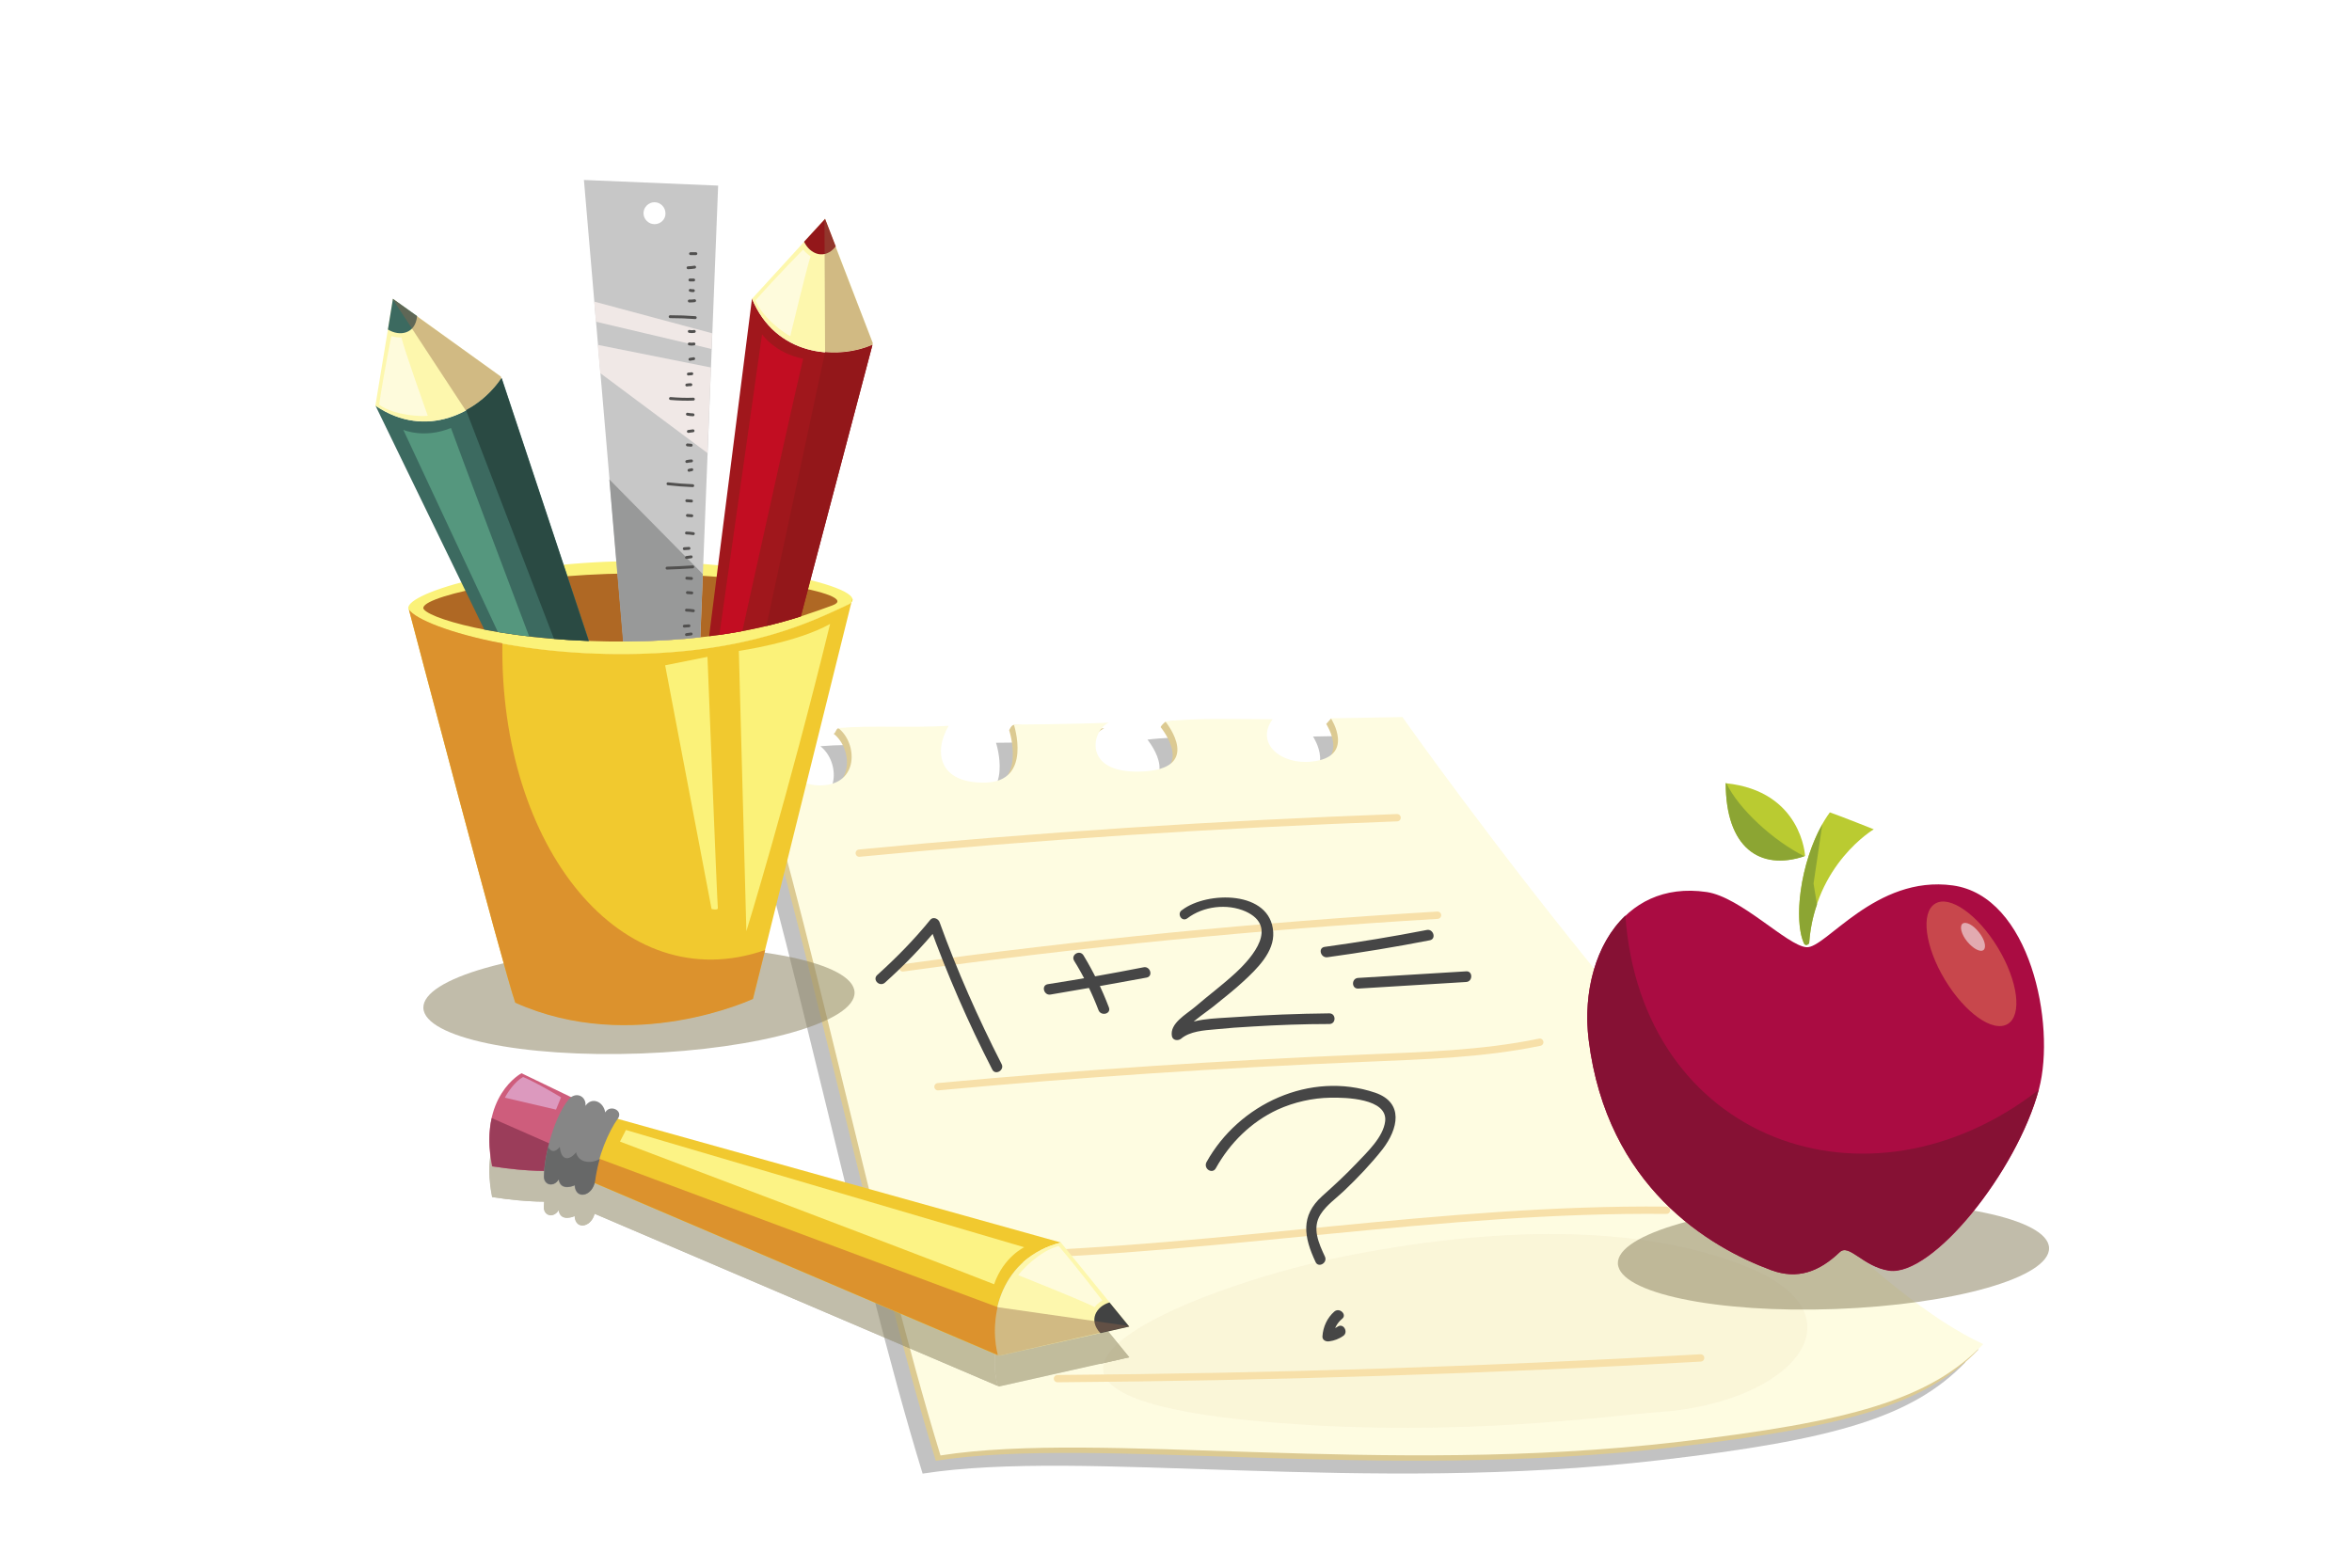 <?xml version="1.0" encoding="utf-8"?>
<!-- Generator: Adobe Illustrator 22.0.1, SVG Export Plug-In . SVG Version: 6.00 Build 0)  -->
<svg version="1.1" xmlns="http://www.w3.org/2000/svg" xmlns:xlink="http://www.w3.org/1999/xlink" x="0px" y="0px"
	 viewBox="0 0 750 500" style="enable-background:new 0 0 750 500;" xml:space="preserve">
<style type="text/css">
	.st0{fill:#FFFFFF;}
	.st1{opacity:0.24;}
	.st2{fill:#DCCA92;}
	.st3{fill:#FEFCE1;}
	.st4{opacity:0.17;fill:#E5D3AD;}
	.st5{fill:none;stroke:#F7E0A9;stroke-width:2.333;stroke-linecap:round;stroke-miterlimit:10;}
	.st6{fill:#464646;}
	.st7{opacity:0.55;fill:#8E8665;}
	.st8{fill:#AA0C42;}
	.st9{fill:#861134;}
	.st10{fill:#C8474C;}
	.st11{fill:#E2AAB0;}
	.st12{fill:#BACB31;}
	.st13{fill:#8CA533;}
	.st14{opacity:0.55;}
	.st15{fill:#8E8665;}
	.st16{opacity:0.41;fill:#8E8665;}
	.st17{fill:#F1C92F;}
	.st18{fill:#FDF7AD;}
	.st19{fill:#424343;}
	.st20{opacity:0.41;fill:#906248;}
	.st21{fill:#DC922D;}
	.st22{fill:#FCF385;}
	.st23{fill:#FEFBDC;}
	.st24{fill:#CE5D7C;}
	.st25{fill:#9B3D5A;}
	.st26{fill:#868686;}
	.st27{fill:#676868;}
	.st28{fill:#DC99BE;}
	.st29{fill:#FBF279;}
	.st30{fill:#AF6824;}
	.st31{clip-path:url(#SVGID_2_);}
	.st32{fill:#A0171C;}
	.st33{fill:#93171A;}
	.st34{fill:#C20D22;}
	.st35{fill:#3C6A60;}
	.st36{fill:#2A4A43;}
	.st37{fill:#55977E;}
	.st38{fill:#C7C7C7;}
	.st39{fill:#989999;}
	.st40{fill:#F0E8E6;}
	.st41{fill:none;stroke:#51504F;stroke-width:0.916;stroke-linecap:round;stroke-miterlimit:10;}
</style>
<g id="BACKGROUND">
	<rect class="st0" width="750" height="500"/>
</g>
<g id="OBJECTS">
	<g>
		<g>
			<g class="st1">
				<path d="M233,238.6c17.3,50,40,162.5,61.2,231.4c51.2-8,140.5,6.7,235.1-4.3c55-6.4,80.4-13.5,97.4-31.2
					c-65.7-30.4-185.2-200-185.2-200l-22.8,0.4c0,0,8,12.3-6.1,13.8c-9.8,1.1-18.1-5.8-12.5-13.5c-9.9,0-24.7-0.5-34.2,0.7
					c2.9,3.7,10.1,15.6-8.3,16c-18.4,0.4-15.1-13.4-9.7-15.6c-12,0.5-30.3,0.6-30.3,0.6s6,18.2-9.1,18.5
					c-15.1,0.3-16.5-10-11.7-18.1c-12.8,0.7-24.5-0.2-35.2,0.7c6.2,4.8,6.7,18.1-5.6,18.3c-12.3,0.2-12.8-13.2-7-18.1L233,238.6z"/>
			</g>
			<g>
				<g>
					<path class="st2" d="M237.2,234.5c17.3,50,40,162.5,61.2,231.4c51.2-8,140.5,6.7,235.1-4.3c55-6.4,80.4-13.5,97.4-31.2
						c-65.7-30.4-185.2-200-185.2-200l-21.3-1.2l-1.5,1.7c0,0,8,12.3-6.1,13.8c-9.8,1.1-18.1-5.8-12.5-13.5c-9.3,0-23.2-1.9-32.7-1
						c0,0-1.2,1-1.5,1.7c2.9,3.7,10.1,15.6-8.3,16c-18.4,0.4-15.1-13.4-9.7-15.6c-10.2,0.4-24.6-1.1-28.8-1.1
						c-0.8,0-1.5,1.7-1.5,1.7s6,18.2-9.1,18.5c-15.1,0.3-16.5-10-11.7-18.1c-11.9,0.7-23.6-1.6-33.7-1c-0.7,0-0.8,1.6-1.5,1.7
						c6.2,4.8,6.7,18.1-5.6,18.3c-12.3,0.2-12.8-13.2-7-18.1l-14.3-1.3L237.2,234.5z"/>
				</g>
				<g>
					<path class="st3" d="M238.7,232.8c17.3,50,40,162.5,61.2,231.4c51.2-8,140.5,6.7,235.1-4.3c55-6.4,80.4-13.5,97.4-31.2
						c-65.7-30.4-185.2-200-185.2-200l-22.8,0.4c0,0,8,12.3-6.1,13.8c-9.8,1.1-18.1-5.8-12.5-13.5c-9.9,0-24.7-0.5-34.2,0.7
						c2.9,3.7,10.1,15.6-8.3,16c-18.4,0.4-15.1-13.4-9.7-15.6c-12,0.5-30.3,0.6-30.3,0.6s6,18.2-9.1,18.5
						c-15.1,0.3-16.5-10-11.7-18.1c-12.8,0.7-24.5-0.2-35.2,0.7c6.2,4.8,6.7,18.1-5.6,18.3c-12.3,0.2-12.8-13.2-7-18.1L238.7,232.8z
						"/>
				</g>
				<path class="st4" d="M528.6,450.4c42.8-2.8,67-30.8,28.3-46.4c-33.9-13.7-80.6-13-129.7-3c-49.3,10.1-131,44.1-19.8,52.8
					C466.3,458.5,513.7,451.4,528.6,450.4z"/>
				<g>
					<path class="st5" d="M274,272.1c57-5.5,114.3-9.2,171.5-11.3"/>
					<path class="st5" d="M287.9,308.7c56.6-7.8,113.5-13.4,170.5-16.8"/>
					<path class="st5" d="M299.1,346.6c45.2-4.2,90.6-7.2,136-9.1c18.7-0.8,37.6-1.3,55.9-5.1"/>
					<path class="st5" d="M318.4,400.4c71.2-1.8,141.8-15.1,213-14.4"/>
					<path class="st5" d="M337.2,439.7c68.4-0.5,136.8-2.7,205.1-6.6"/>
				</g>
				<g>
					<g>
						<g>
							<path class="st6" d="M282.2,313.4c6.1-5.5,11.8-11.3,17-17.7c-1-0.3-1.9-0.5-2.9-0.8c5.7,15.8,12.4,31.2,20.1,46.2
								c1,2,4,0.2,3-1.7c-7.5-14.7-14.2-29.8-19.8-45.3c-0.4-1.1-2-1.8-2.9-0.8c-5.2,6.4-10.9,12.2-17,17.7
								C278.1,312.5,280.5,314.9,282.2,313.4L282.2,313.4z"/>
						</g>
					</g>
					<g>
						<g>
							<g>
								<path class="st6" d="M342.5,306.4c3.1,5,5.7,10.3,7.8,15.8c0.8,2,4.1,1.2,3.3-0.9c-2.2-5.8-4.9-11.3-8.1-16.6
									C344.3,302.8,341.4,304.5,342.5,306.4L342.5,306.4z"/>
							</g>
						</g>
						<g>
							<g>
								<path class="st6" d="M335,317.2c10.2-1.7,20.4-3.5,30.6-5.4c2.2-0.4,1.2-3.7-0.9-3.3c-10.2,2-20.3,3.8-30.6,5.4
									C331.9,314.3,332.9,317.6,335,317.2L335,317.2z"/>
							</g>
						</g>
					</g>
					<g>
						<g>
							<path class="st6" d="M378.6,292.9c5.1-3.9,12.7-4.8,18.6-2.2c10.5,4.8,2.4,14.4-3.1,19.5c-4.2,3.9-8.8,7.3-13.1,11
								c-2.7,2.3-8.1,5.2-7.3,9.3c0.3,1.4,2,1.5,2.9,0.8c2.8-2.4,7.4-2.7,10.9-3c4-0.4,7.9-0.7,11.9-0.9c8.2-0.5,16.3-0.8,24.5-0.8
								c2.2,0,2.2-3.4,0-3.4c-10,0.1-20.1,0.5-30.1,1.2c-6.3,0.5-14.6,0.2-19.6,4.6c1,0.3,1.9,0.5,2.9,0.8c-0.3-1.7,8.4-7.6,9.7-8.7
								c3.3-2.7,6.7-5.3,9.8-8.2c4.2-3.9,9.8-9.3,9.4-15.6c-0.8-13.4-21.1-13.1-29-7.1C375.1,291.3,376.8,294.2,378.6,292.9
								L378.6,292.9z"/>
						</g>
					</g>
					<g>
						<g>
							<path class="st6" d="M423.3,305.3c10.9-1.5,21.8-3.3,32.6-5.4c2.2-0.4,1.2-3.7-0.9-3.3c-10.8,2.1-21.7,3.9-32.6,5.4
								C420.2,302.3,421.1,305.6,423.3,305.3L423.3,305.3z"/>
						</g>
					</g>
					<g>
						<g>
							<path class="st6" d="M433.1,315.3c11.5-0.7,22.9-1.4,34.4-2.1c2.2-0.1,2.2-3.6,0-3.4c-11.5,0.7-22.9,1.4-34.4,2.1
								C430.9,312,430.9,315.4,433.1,315.3L433.1,315.3z"/>
						</g>
					</g>
					<g>
						<g>
							<path class="st6" d="M387.7,372.6c4.5-8.1,11.3-14.8,19.7-18.7c5.3-2.4,11.1-3.7,16.8-3.8c4.8-0.1,18.3,0.2,17.5,7.5
								c-0.6,5.1-5.8,9.9-9.1,13.4c-3.5,3.7-7.2,7.1-11,10.5c-7,6.3-5.8,13.1-2.1,21c0.9,2,3.9,0.3,3-1.7c-2-4.3-4.2-9.1-1.4-13.5
								c1.9-3,5-5.1,7.6-7.6c4.3-4.1,8.5-8.5,12.2-13.2c4.9-6.4,6.9-14.8-2.4-18c-20.7-7-43.5,3.6-53.8,22.2
								C383.7,372.8,386.6,374.6,387.7,372.6L387.7,372.6z"/>
						</g>
					</g>
					<g>
						<g>
							<path class="st6" d="M425.5,418.3c-2.3,2-3.6,4.9-3.8,7.9c-0.1,1.2,1.1,1.8,2.2,1.6c1.6-0.2,3.1-0.8,4.4-1.7
								c1.8-1.2,0.1-4.2-1.7-3c-1.1,0.7-2.3,1.2-3.6,1.4c0.7,0.5,1.4,1.1,2.2,1.6c0.1-2.2,1.1-4.1,2.8-5.5
								C429.6,419.3,427.2,416.9,425.5,418.3L425.5,418.3z"/>
						</g>
					</g>
				</g>
			</g>
		</g>
		<g>
			<path class="st7" d="M653.4,398c0.3,9.4-30.2,18.1-68.1,19.5c-38,1.4-69-5.1-69.4-14.5c-0.3-9.4,30.2-18.1,68.1-19.5
				C622,382.2,653.1,388.7,653.4,398z"/>
			<g>
				<g>
					<path class="st8" d="M586.6,399.4c-6.5,6.2-13.4,8.8-21.8,5.7c-19.8-7.3-52.4-26.6-58.2-73.4c-3.1-25.1,10.2-51.2,37.6-47.2
						c10.9,1.6,25.7,17.1,31.8,17.6c6.1,0.6,22-23.1,46.7-19.7c24.7,3.4,32.9,44.3,27.5,64.9c-7,26.4-34,59.9-47.8,58
						C594,404,589.6,396.4,586.6,399.4z"/>
				</g>
				<g>
					<path class="st9" d="M518.3,292c-9.5,9-13.6,24.5-11.7,39.7c5.8,46.8,38.5,66.1,58.2,73.4c8.4,3.1,15.3,0.5,21.8-5.7
						c3.1-2.9,7.4,4.6,15.8,5.8c13.7,1.9,40.5-31.3,47.7-57.6C595.6,390,523.3,363.6,518.3,292z"/>
				</g>
				<path class="st10" d="M637.1,302.3c6.4,10.6,7.8,21.5,3.1,24.3c-4.7,2.8-13.6-3.5-20-14.1c-6.4-10.6-7.8-21.5-3.1-24.3
					C621.7,285.4,630.7,291.7,637.1,302.3z"/>
				<path class="st11" d="M631,297.3c1.9,2.3,2.5,4.9,1.5,5.7c-1,0.8-3.3-0.4-5.2-2.7c-1.9-2.3-2.5-4.9-1.5-5.7
					C626.9,293.8,629.2,295,631,297.3z"/>
				<path class="st12" d="M575.3,301c-3.9-8.3-0.6-29.9,8.2-41.9c3.5,1.2,14,5.4,14,5.4s-18.8,11.1-20.6,36.3
					C575.9,302,575.3,301,575.3,301z"/>
				<path class="st12" d="M575.6,273c-14.4,4.9-25.3-2.7-25.3-23.2C574.6,252.3,575.6,273,575.6,273z"/>
				<path class="st13" d="M581.1,262.9c-7,12.3-9.3,30.6-5.8,38.1c0,0,0.6,1,1.6-0.1c0.3-4.6,1.2-8.7,2.5-12.4l-1.1-6.7L581.1,262.9
					z"/>
				<path class="st13" d="M550.5,249.8c-0.1,0-0.1,0-0.2,0c0,20.4,10.7,28.1,25.1,23.3C565.5,268.2,554.4,258,550.5,249.8z"/>
			</g>
		</g>
		<g>
			<g class="st14">
				<path class="st15" d="M338.3,406.1L338.3,406.1l-142.2-39.7l-9.4,19.5L318.1,442C314.9,429.4,319.4,410.9,338.3,406.1z"/>
				<path class="st15" d="M360.1,432.9l-21.8-26.8c-18.9,4.8-23.4,23.3-20.2,35.9l0.5,0.2L360.1,432.9z"/>
				<path class="st15" d="M353.8,425.2c-4.3,1.3-6.8,5.7-2.9,9.8l9.2-2.1L353.8,425.2z"/>
				<path class="st16" d="M318,426.7c-1.2,5.2-1.1,10.7,0.1,15.3l0.5,0.2l41.4-9.4l-0.1-0.1L318,426.7z"/>
				<path class="st15" d="M186.8,385.9L318.1,442c-1.2-4.6-1.3-10-0.1-15.3l-128-47.7L186.8,385.9z"/>
				<path class="st15" d="M199.6,370.2l127,37.4c0,0-6.6,3.1-9.6,11.8c-24.1-9.5-119.3-45.5-119.3-45.5L199.6,370.2z"/>
				<path class="st15" d="M324.7,416.5c1-1.5,6.9-7.8,12.9-9.3c6.7,7.9,13.9,17.4,13.9,17.4s-1.8,1-2.4,2.1
					C345.8,424.9,324.7,416.5,324.7,416.5z"/>
				<g>
					<path class="st15" d="M183.1,360.2l-16.8-8.1c0,0-13.8,7.2-9.4,29.7c12.3,1.9,19.2,1.4,19.2,1.4L183.1,360.2z"/>
					<path class="st15" d="M157,381.8c12.3,1.9,19.2,1.4,19.2,1.4l2.2-7.3l-21.6-9.5C155.9,370.5,155.7,375.6,157,381.8z"/>
					<path class="st15" d="M197,366.6c1.9-2.6-2.5-4.7-4-2c-0.6-3.6-4.4-5-6.3-2.1c0.3-3.2-3.2-4.7-5.4-2
						c-4.4,5.3-7.7,17.2-7.9,24.5c-0.1,2.8,3.1,3.7,4.7,1c0.6,4,5.1,1.9,5.1,1.9c0.3,4.8,5.9,3.5,6.5-1.6
						C190.6,378.7,194.1,370.6,197,366.6z"/>
					<path class="st15" d="M183.7,377.3c-1.8,2.4-4.7,3.2-5.2-1.7c-1.5,1.9-2.9,1.6-3.7,0c-0.8,3.3-1.3,6.6-1.3,9.3
						c-0.1,2.8,3.1,3.7,4.7,1c0.6,4,5.1,1.9,5.1,1.9c0.3,4.8,5.9,3.5,6.5-1.6c0.3-2.2,0.8-4.5,1.4-6.7
						C188.2,381.1,184.4,380.6,183.7,377.3z"/>
					<path class="st15" d="M161,359.9c0.8-1.6,3.2-5.2,5.8-6.6c4.6,1.9,12.1,6.5,12.1,6.5l-1.6,3.9L161,359.9z"/>
				</g>
			</g>
			<g>
				<path class="st17" d="M338.3,396.3L338.3,396.3l-142.2-39.7l-9.4,19.5l131.4,56.1C314.9,419.6,319.4,401.1,338.3,396.3z"/>
				<path class="st18" d="M360.1,423.1l-21.8-26.8c-18.9,4.8-23.4,23.3-20.2,35.9l0.5,0.2L360.1,423.1z"/>
				<path class="st19" d="M353.8,415.4c-4.3,1.3-6.8,5.7-2.9,9.8l9.2-2.1L353.8,415.4z"/>
				<path class="st20" d="M318,416.9c-1.2,5.2-1.1,10.7,0.1,15.3l0.5,0.2l41.4-9.4l-0.1-0.1L318,416.9z"/>
				<path class="st21" d="M186.8,376.1l131.4,56.1c-1.2-4.6-1.3-10-0.1-15.3l-128-47.7L186.8,376.1z"/>
				<path class="st22" d="M199.6,360.4l127,37.4c0,0-6.6,3.1-9.6,11.8c-24.1-9.5-119.3-45.5-119.3-45.5L199.6,360.4z"/>
				<path class="st23" d="M324.7,406.7c1-1.5,6.9-7.8,12.9-9.3c6.7,7.9,13.9,17.4,13.9,17.4s-1.8,1-2.4,2.1
					C345.8,415.1,324.7,406.7,324.7,406.7z"/>
				<g>
					<path class="st24" d="M183.1,350.4l-16.8-8.1c0,0-13.8,7.2-9.4,29.7c12.3,1.9,19.2,1.4,19.2,1.4L183.1,350.4z"/>
					<path class="st25" d="M157,372c12.3,1.9,19.2,1.4,19.2,1.4l2.2-7.3l-21.6-9.5C155.9,360.7,155.7,365.7,157,372z"/>
					<path class="st26" d="M197,356.8c1.9-2.6-2.5-4.7-4-2c-0.6-3.6-4.4-5-6.3-2.1c0.3-3.2-3.2-4.7-5.4-2
						c-4.4,5.3-7.7,17.2-7.9,24.5c-0.1,2.8,3.1,3.7,4.7,1c0.6,4,5.1,1.9,5.1,1.9c0.3,4.8,5.9,3.5,6.5-1.6
						C190.6,368.9,194.1,360.8,197,356.8z"/>
					<path class="st27" d="M183.7,367.5c-1.8,2.4-4.7,3.2-5.2-1.7c-1.5,1.9-2.9,1.6-3.7,0c-0.8,3.3-1.3,6.6-1.3,9.3
						c-0.1,2.8,3.1,3.7,4.7,1c0.6,4,5.1,1.9,5.1,1.9c0.3,4.8,5.9,3.5,6.5-1.6c0.3-2.2,0.8-4.5,1.4-6.7
						C188.2,371.3,184.4,370.8,183.7,367.5z"/>
					<path class="st28" d="M161,350.1c0.8-1.6,3.2-5.2,5.8-6.6c4.6,1.9,12.1,6.5,12.1,6.5l-1.6,3.9L161,350.1z"/>
				</g>
			</g>
		</g>
		<g>
			<g>
				<path class="st7" d="M272.5,316.5c0.3,9.4-30.2,18.1-68.1,19.5c-38,1.4-69-5.1-69.4-14.5c-0.3-9.4,30.2-18.1,68.1-19.5
					C241.1,300.7,272.2,307.1,272.5,316.5z"/>
				<path class="st29" d="M270.1,193.1c-11,5.1-31.1,15.2-69.7,15.6c-38.6,0.4-66.7-9.3-70-14.1c-3.3-4.9,31.1-15.2,69.7-15.6
					C238.7,178.5,281.1,188,270.1,193.1z"/>
				<path class="st17" d="M130.4,194.5c3.3,4.9,31.4,14.5,70,14.1c38.6-0.4,58.7-10.5,69.7-15.6c1.4-0.6,1.9-1.3,1.7-2.1
					l-31.7,127.6c0,0-38.4,18-75.8,1.2C160.7,309.7,130.4,194.5,130.4,194.5z"/>
				<path class="st29" d="M235.6,207.6c0,0,18.4-2.6,29.1-8.6C251.2,254.2,238,297,238,297L235.6,207.6z"/>
				<path class="st29" d="M212.1,212.2l13.5-2.7c0,0,3.1,79,3.3,80c0.2,1-2,0.4-2,0.4L212.1,212.2z"/>
				<path class="st30" d="M265.4,193.1c-10.3,3.7-29,11.1-65,11.5c-36,0.4-62.1-6.6-65.2-10.2s29-11.1,65-11.5
					C236.1,182.6,275.6,189.4,265.4,193.1z"/>
				<path class="st21" d="M160.2,205.2c-16.8-3.2-27.8-7.8-29.8-10.8c0,0,30.3,115.3,33.9,125.4c37.4,16.8,75.8-1.2,75.8-1.2
					l3.9-15.6C198.1,319,159.3,270,160.2,205.2z"/>
			</g>
			<g>
				<defs>
					<path id="SVGID_1_" d="M135.2,194.4c3.1,3.6,29.3,10.6,65.2,10.2c36-0.4,54.7-7.8,65-11.5l22.8-83.2L267,65.8L231,51l-50.8,1.3
						l-63.4,39.5l-7,47.3L135.2,194.4z"/>
				</defs>
				<clipPath id="SVGID_2_">
					<use xlink:href="#SVGID_1_"  style="overflow:visible;"/>
				</clipPath>
				<g class="st31">
					<path class="st32" d="M239.8,95.2L239.8,95.2l-18.6,146.4l20.6,6.4L278.2,110C266.2,115.1,247.2,113.3,239.8,95.2z"/>
					<path class="st18" d="M263.1,69.8l-23.3,25.5c7.4,18,26.4,19.8,38.4,14.7l0.1-0.6L263.1,69.8z"/>
					<path class="st33" d="M256.4,77.1c1.9,4,6.6,5.9,10.1,1.5l-3.4-8.8L256.4,77.1z"/>
					<path class="st20" d="M263.1,112.3c5.4,0.4,10.7-0.5,15.1-2.3l0.1-0.6l-15.3-39.6l-0.1,0.1L263.1,112.3z"/>
					<path class="st33" d="M241.8,248.1L278.2,110c-4.4,1.9-9.7,2.8-15.1,2.3l-28.6,133.5L241.8,248.1z"/>
					<path class="st34" d="M224.4,237.7L243,106.6c0,0,4,6,13.1,7.8c-5.9,25.2-27.7,124.7-27.7,124.7L224.4,237.7z"/>
					<path class="st23" d="M252,107.2c-1.6-0.7-8.8-5.7-11.1-11.4c6.9-7.8,15.2-16.2,15.2-16.2s1.3,1.6,2.4,2.1
						C257.3,85.1,252,107.2,252,107.2z"/>
				</g>
				<g class="st31">
					<path class="st35" d="M119.7,129.3L119.7,129.3l64.5,132.8l20.8-5.9l-45-135.6C152.6,131.5,135.8,140.4,119.7,129.3z"/>
					<path class="st18" d="M125.3,95.3l-5.6,34.1c16.1,11,33,2.1,40.2-8.7l-0.2-0.6L125.3,95.3z"/>
					<path class="st35" d="M123.7,105.1c3.8,2.3,8.8,1.4,9.3-4.3l-7.7-5.5L123.7,105.1z"/>
					<path class="st20" d="M148.5,130.9c4.7-2.6,8.7-6.3,11.4-10.2l-0.2-0.6l-34.5-24.8l0,0.1L148.5,130.9z"/>
					<path class="st36" d="M204.9,256.2l-45-135.6c-2.7,4-6.6,7.7-11.3,10.2l49,127.4L204.9,256.2z"/>
					<path class="st37" d="M184.7,257l-56.1-119.9c0,0,6.7,2.9,15.2-0.6c8.9,24.3,45,119.5,45,119.5L184.7,257z"/>
					<path class="st23" d="M136.4,132.6c-1.8,0.3-10.5,0-15.5-3.5c1.5-10.3,3.9-21.9,3.9-21.9s1.9,0.6,3.2,0.4
						C128.8,111.3,136.4,132.6,136.4,132.6z"/>
				</g>
				<g class="st31">
					<path class="st38" d="M186.2,57.4l15.1,176.8l20.7,2.8L229,59.2L186.2,57.4z M208.7,71.5c-1.9,0-3.5-1.6-3.5-3.5
						c0-1.9,1.6-3.5,3.5-3.5s3.5,1.6,3.5,3.5C212.3,69.9,210.7,71.5,208.7,71.5z"/>
					<polygon class="st39" points="194.3,152.9 201.2,234.3 221.9,237.1 224.1,183.1 					"/>
					<polygon class="st40" points="191.4,119 225.6,144.5 226.7,117.2 190.6,110 					"/>
					<polygon class="st40" points="227.1,106.3 189.5,96.2 190,102.6 226.9,111.3 					"/>
					<g>
						<path class="st41" d="M220.2,80.9c0.6,0,1.2,0,1.7,0"/>
						<path class="st41" d="M219.4,85.4c0.7,0,1.4-0.1,2.1-0.2"/>
						<path class="st41" d="M220,89.3c0.4,0,0.8,0,1.2,0"/>
						<path class="st41" d="M220.1,92.6c0.3,0.1,0.6,0.1,1,0.1"/>
						<path class="st41" d="M219.8,96c0.6,0,1.2,0,1.7-0.1"/>
						<path class="st41" d="M213.7,101c2.7,0,5.3,0.1,8,0.3"/>
						<path class="st41" d="M219.8,105.7c0.5,0.1,1.1,0.1,1.6,0"/>
						<path class="st41" d="M219.8,109.7c0.5,0.1,1,0.1,1.5,0"/>
						<path class="st41" d="M220,114.6c0.4-0.1,0.8-0.1,1.2-0.2"/>
						<path class="st41" d="M219.5,119.3c0.4,0,0.7-0.1,1.1-0.1"/>
						<path class="st41" d="M219,122.8c0.4-0.1,0.9-0.1,1.3-0.1"/>
						<path class="st41" d="M213.8,127.1c2.4,0.2,4.9,0.3,7.3,0.2"/>
						<path class="st41" d="M219.2,132.1c0.6,0.1,1.2,0.2,1.8,0.2"/>
						<path class="st41" d="M219.5,137.6c0.5-0.1,1-0.1,1.5-0.2"/>
						<path class="st41" d="M219.2,141.9c0.4,0,0.8,0.1,1.2,0.1"/>
						<path class="st41" d="M219,147.2c0.5-0.1,1-0.2,1.5-0.2"/>
						<path class="st41" d="M219.7,150c0.3-0.1,0.6-0.1,0.9-0.2"/>
						<path class="st41" d="M213,154.3c2.6,0.3,5.3,0.5,7.9,0.6"/>
						<path class="st41" d="M219,159.7c0.5,0,1,0.1,1.5,0.1"/>
						<path class="st41" d="M219.2,164.4c0.5,0,0.9,0.1,1.4,0.1"/>
						<path class="st41" d="M218.9,170c0.7,0,1.5,0.1,2.2,0.2"/>
						<path class="st41" d="M218.2,175c0.5,0,1-0.1,1.5-0.1"/>
						<path class="st41" d="M218.9,177.8c0.5-0.1,1-0.1,1.5-0.2"/>
						<path class="st41" d="M212.7,181.2c2.7-0.1,5.5-0.2,8.2-0.4"/>
						<path class="st41" d="M219,184.4c0.5,0,1,0.1,1.5,0.1"/>
						<path class="st41" d="M219.2,189c0.5,0,0.9,0.1,1.4,0.1"/>
						<path class="st41" d="M218.9,194.6c0.7,0,1.5,0.1,2.2,0.2"/>
						<path class="st41" d="M218.2,199.7c0.5,0,1-0.1,1.5-0.1"/>
						<path class="st41" d="M218.9,202.4c0.5-0.1,1-0.1,1.5-0.2"/>
						<path class="st41" d="M212.7,205.8c2.7-0.1,5.5-0.2,8.2-0.4"/>
					</g>
				</g>
			</g>
		</g>
	</g>
</g>
<g id="DESIGNED_BY_FREEPIK">
</g>
</svg>

